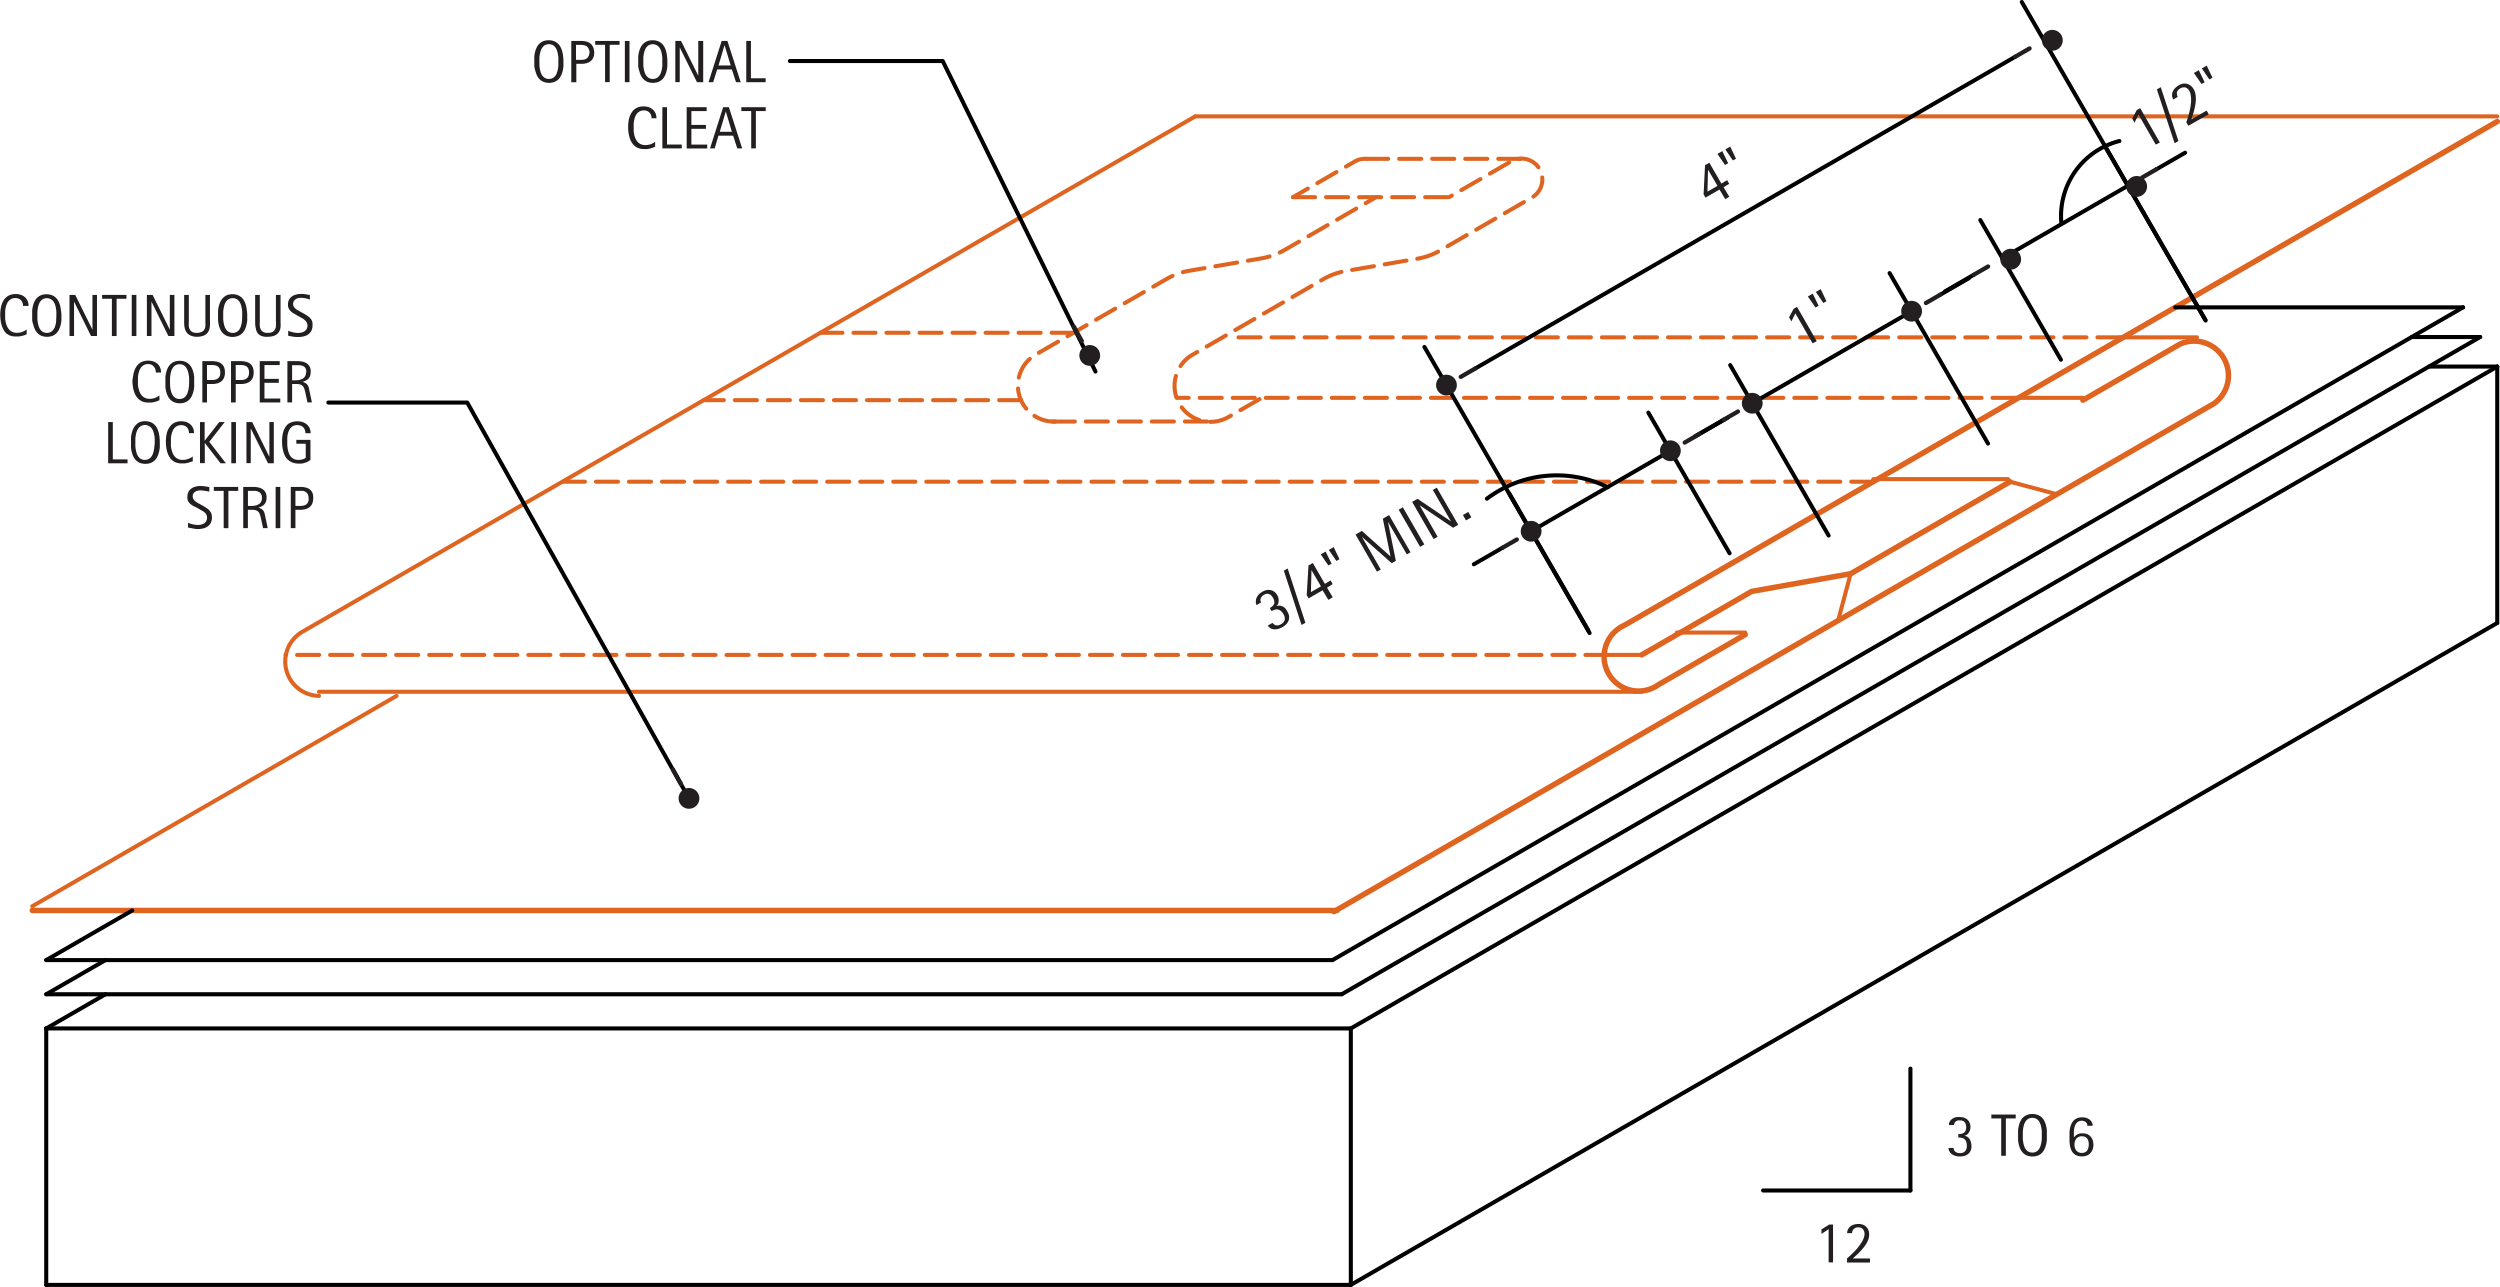 <svg id="81e8b22d-56fe-45d8-9d5a-cc9c07979596" data-name="AXON-COPPER" xmlns="http://www.w3.org/2000/svg" viewBox="0 0 435.9 224.38"><defs><style>.\30 56512cf-30bf-467a-a85e-ef50b9c4401c,.\33 5407a46-7f6b-428a-b07e-0300d4cf1529,.\39 0dcd4d1-f8f7-438b-ab0d-32174d8de886,.f5e6e3f6-5e1b-4159-a30f-b3cc20fcb39d{fill:none;}.\30 56512cf-30bf-467a-a85e-ef50b9c4401c,.\33 5407a46-7f6b-428a-b07e-0300d4cf1529,.\39 0dcd4d1-f8f7-438b-ab0d-32174d8de886{stroke:#df6420;}.\30 56512cf-30bf-467a-a85e-ef50b9c4401c,.\33 5407a46-7f6b-428a-b07e-0300d4cf1529,.\35 5f1c027-9cfe-416b-a934-ad6603f03245,.\39 0dcd4d1-f8f7-438b-ab0d-32174d8de886,.\39 ac9606f-30bd-4eba-b8f3-9cbc8f5bcd9f,.d4d85c40-bdcf-4e24-8215-60f1d3a06f25,.f5e6e3f6-5e1b-4159-a30f-b3cc20fcb39d{stroke-linecap:round;stroke-linejoin:round;}.\30 56512cf-30bf-467a-a85e-ef50b9c4401c,.\39 0dcd4d1-f8f7-438b-ab0d-32174d8de886,.d4d85c40-bdcf-4e24-8215-60f1d3a06f25,.f5e6e3f6-5e1b-4159-a30f-b3cc20fcb39d{stroke-width:0.71px;}.\30 56512cf-30bf-467a-a85e-ef50b9c4401c{stroke-dasharray:3.84 1.92;}.\33 5407a46-7f6b-428a-b07e-0300d4cf1529{stroke-width:0.96px;}.\35 5f1c027-9cfe-416b-a934-ad6603f03245,.d4d85c40-bdcf-4e24-8215-60f1d3a06f25,.f5e6e3f6-5e1b-4159-a30f-b3cc20fcb39d{stroke:#000;}.\35 5f1c027-9cfe-416b-a934-ad6603f03245,.\39 ac9606f-30bd-4eba-b8f3-9cbc8f5bcd9f,.a63f195a-870e-481a-9b48-4ce669cebeda,.d4d85c40-bdcf-4e24-8215-60f1d3a06f25{fill:#231f20;}.\35 5f1c027-9cfe-416b-a934-ad6603f03245{stroke-width:0;}.\39 ac9606f-30bd-4eba-b8f3-9cbc8f5bcd9f{stroke:#231f20;stroke-width:0.75px;}</style></defs><title>additional-seams.B.wide-loose-lock-low-pitch</title><g id="1a5f0823-b7a4-4048-bd44-de9541b72c33" data-name="LWPOLYLINE"><path class="056512cf-30bf-467a-a85e-ef50b9c4401c" d="M254.59,25.1a3.63,3.63,0,0,0-2,.48l-10.74,6.2" transform="translate(-16.39 2.59)"/></g><g id="a1f47080-9ce2-492f-afda-8ea6aa48dcc2" data-name="LWPOLYLINE"><path class="90dcd4d1-f8f7-438b-ab0d-32174d8de886" d="M72,118.75a6,6,0,0,1-3-11.12L224.8,17.7" transform="translate(-16.39 2.59)"/></g><g id="dda262eb-36df-488c-9a37-5d8232bf92cf" data-name="LWPOLYLINE"><path class="056512cf-30bf-467a-a85e-ef50b9c4401c" d="M236,67l-5.41,3.12a6.27,6.27,0,0,1-6.27-10.86l22.8-13.17a11.92,11.92,0,0,1,3.94-1.43l12.64-2.17A11.92,11.92,0,0,0,267.64,41l15.85-9.15a3.63,3.63,0,0,0-3.63-6.3l-10.74,6.2" transform="translate(-16.39 2.59)"/></g><g id="3279348f-9376-4f0b-85ee-abd52b7fa031" data-name="LINE"><line class="90dcd4d1-f8f7-438b-ab0d-32174d8de886" x1="286.24" y1="120.62" x2="55.63" y2="120.62"/></g><g id="89e3b6f8-3cd2-4062-9d2f-65c897e1c287" data-name="LWPOLYLINE"><line class="35407a46-7f6b-428a-b07e-0300d4cf1529" x1="233.1" y1="158.75" x2="5.63" y2="158.75"/></g><g id="8e038c4d-2eda-4752-8006-fa72a5b65ab5" data-name="LINE"><line class="056512cf-30bf-467a-a85e-ef50b9c4401c" x1="326.63" y1="83.99" x2="98.08" y2="83.99"/></g><g id="98deda3a-4740-46b5-8ec5-c05a75bb01f4" data-name="LINE"><line class="056512cf-30bf-467a-a85e-ef50b9c4401c" x1="280.28" y1="114.19" x2="49.79" y2="114.19"/></g><g id="59ad09b0-0111-4fc3-ba5f-7c70c44f7565" data-name="LINE"><line class="056512cf-30bf-467a-a85e-ef50b9c4401c" x1="183.56" y1="73.5" x2="210.73" y2="73.49"/></g><g id="5a38d284-20f8-45a1-b8d8-03fdb2f77915" data-name="LWPOLYLINE"><path class="056512cf-30bf-467a-a85e-ef50b9c4401c" d="M200.4,70.91A6.27,6.27,0,0,1,197,59.22l22.8-13.17a11.92,11.92,0,0,1,3.94-1.43l12.64-2.17A11.92,11.92,0,0,0,240.36,41l15.85-9.15,0.15-.09" transform="translate(-16.39 2.59)"/></g><g id="559a8183-acff-4da3-a2b9-bb5145404574" data-name="LWPOLYLINE"><line class="90dcd4d1-f8f7-438b-ab0d-32174d8de886" x1="69.14" y1="121.34" x2="5.63" y2="158.01"/></g><g id="d01afe5e-b8ca-4bef-9198-4350f0e33397" data-name="LINE"><line class="056512cf-30bf-467a-a85e-ef50b9c4401c" x1="187.21" y1="58.02" x2="143.06" y2="58.02"/></g><g id="df98f3cd-cbb1-44c8-8e9f-5b1ff127b30c" data-name="LINE"><line class="056512cf-30bf-467a-a85e-ef50b9c4401c" x1="178.05" y1="69.77" x2="122.71" y2="69.77"/></g><g id="e99d2d77-da86-4d9a-b559-fee97fbb6a0d" data-name="LINE"><line class="90dcd4d1-f8f7-438b-ab0d-32174d8de886" x1="304.3" y1="110.29" x2="292.37" y2="110.29"/></g><g id="b165c84b-2314-4727-9edb-15f5319a764a" data-name="LINE"><line class="056512cf-30bf-467a-a85e-ef50b9c4401c" x1="351.26" y1="69.37" x2="205.33" y2="69.37"/></g><g id="8241ac15-edf5-454b-91cf-27c34eac6290" data-name="LINE"><line class="056512cf-30bf-467a-a85e-ef50b9c4401c" x1="369.55" y1="58.82" x2="214.49" y2="58.82"/></g><g id="4a8712e3-f710-4360-b2e0-f4744c47f233" data-name="LINE"><line class="056512cf-30bf-467a-a85e-ef50b9c4401c" x1="225.45" y1="34.38" x2="252.73" y2="34.38"/></g><g id="0eb36918-6823-4e37-b12b-82102c7579eb" data-name="LINE"><line class="90dcd4d1-f8f7-438b-ab0d-32174d8de886" x1="286.24" y1="114.19" x2="280.28" y2="114.19"/></g><g id="75384e8a-9c21-4713-9190-b73074ca5c8e" data-name="LINE"><line class="90dcd4d1-f8f7-438b-ab0d-32174d8de886" x1="350.14" y1="83.54" x2="326.63" y2="83.54"/></g><g id="79c1c09f-3c9a-4db2-a752-834cb2af63ce" data-name="LINE"><line class="90dcd4d1-f8f7-438b-ab0d-32174d8de886" x1="383.07" y1="58.82" x2="369.55" y2="58.82"/></g><g id="67c5b189-9845-486c-9594-9e972af4b868" data-name="LINE"><line class="90dcd4d1-f8f7-438b-ab0d-32174d8de886" x1="363.19" y1="69.37" x2="351.26" y2="69.37"/></g><g id="ab5f0924-15a8-4ca8-8ea5-cb296dafd7ad" data-name="LINE"><line class="90dcd4d1-f8f7-438b-ab0d-32174d8de886" x1="435.42" y1="20.29" x2="208.42" y2="20.29"/></g><g id="5e5c63ef-2c08-475f-aebb-b069e0fb4a77" data-name="LINE"><line class="056512cf-30bf-467a-a85e-ef50b9c4401c" x1="238.2" y1="27.69" x2="265.48" y2="27.69"/></g><g id="bb4d951e-ff70-4bb0-a5ec-6ff26ff802c8" data-name="LWPOLYLINE"><path class="35407a46-7f6b-428a-b07e-0300d4cf1529" d="M320.68,108.06l-15.07,8.7a6,6,0,1,1-6-10.32L451.81,18.59" transform="translate(-16.39 2.59)"/></g><g id="75c7d4bc-ea4c-4496-a156-6e049264a759" data-name="LWPOLYLINE"><path class="35407a46-7f6b-428a-b07e-0300d4cf1529" d="M379.57,67.18l16.9-9.76a6,6,0,0,1,6,10.32l-153.5,88.62" transform="translate(-16.39 2.59)"/></g><g id="dec4b81a-6175-4fd8-9c87-ddfad3982054" data-name="LWPOLYLINE"><polyline class="35407a46-7f6b-428a-b07e-0300d4cf1529" points="350.47 83.99 322.68 100.03 305.41 103.12 286.24 114.19"/></g><g id="f2395657-6470-4a31-a712-9159176181ba" data-name="LINE"><line class="90dcd4d1-f8f7-438b-ab0d-32174d8de886" x1="322.68" y1="100.03" x2="320.5" y2="108.18"/></g><g id="66bd696d-5fce-423a-a02c-86a0a241f441" data-name="LINE"><line class="90dcd4d1-f8f7-438b-ab0d-32174d8de886" x1="350.47" y1="83.99" x2="358.61" y2="86.17"/></g><g id="75e6bfd8-406a-4e0e-ae76-b00a8e351a48" data-name="LINE"><line class="f5e6e3f6-5e1b-4159-a30f-b3cc20fcb39d" x1="235.53" y1="224.03" x2="8.06" y2="224.03"/></g><g id="0148f2da-4536-4d8e-b6ec-b0e7baefbe64" data-name="LINE"><line class="f5e6e3f6-5e1b-4159-a30f-b3cc20fcb39d" x1="235.53" y1="179.32" x2="8.06" y2="179.32"/></g><g id="9bb3fa55-d308-4f39-a2c1-71751c3a8b59" data-name="LINE"><line class="f5e6e3f6-5e1b-4159-a30f-b3cc20fcb39d" x1="233.94" y1="173.36" x2="8.06" y2="173.36"/></g><g id="733a8a48-1905-4b10-bac4-49ffa4522ffa" data-name="LINE"><line class="f5e6e3f6-5e1b-4159-a30f-b3cc20fcb39d" x1="232.34" y1="167.4" x2="8.06" y2="167.4"/></g><g id="5ce8c731-dcc0-4697-a64a-da591fc6c755" data-name="LINE"><line class="f5e6e3f6-5e1b-4159-a30f-b3cc20fcb39d" x1="8.06" y1="179.32" x2="18.39" y2="173.36"/></g><g id="34c3283a-fa22-45bb-b48e-2e229ddd7138" data-name="LINE"><line class="f5e6e3f6-5e1b-4159-a30f-b3cc20fcb39d" x1="8.06" y1="173.36" x2="18.39" y2="167.4"/></g><g id="987f7d68-edf6-4e09-b7b7-3aeec10685cf" data-name="LINE"><line class="f5e6e3f6-5e1b-4159-a30f-b3cc20fcb39d" x1="8.06" y1="167.4" x2="23.05" y2="158.75"/></g><g id="c1f44a8b-3c13-437c-a414-14d9cb8a7ad3" data-name="LINE"><line class="f5e6e3f6-5e1b-4159-a30f-b3cc20fcb39d" x1="8.06" y1="179.32" x2="8.06" y2="224.03"/></g><g id="4c41fed0-25e7-4e15-9e2f-a4da01c3f0d9" data-name="LINE"><line class="f5e6e3f6-5e1b-4159-a30f-b3cc20fcb39d" x1="429.46" y1="53.59" x2="379.28" y2="53.59"/></g><g id="77847638-d80b-4c83-a0e9-97d7bad4fb7d" data-name="LINE"><line class="f5e6e3f6-5e1b-4159-a30f-b3cc20fcb39d" x1="432.44" y1="58.76" x2="420.52" y2="58.76"/></g><g id="8164793d-f8ef-4bf2-ac7f-4bd67de1d861" data-name="LINE"><line class="f5e6e3f6-5e1b-4159-a30f-b3cc20fcb39d" x1="435.42" y1="63.92" x2="423.5" y2="63.92"/></g><g id="fff34317-d563-4207-85e9-b54f06e695d6" data-name="ARC"><path class="f5e6e3f6-5e1b-4159-a30f-b3cc20fcb39d" d="M385.92,22a13.5,13.5,0,0,0-10.1,14.43" transform="translate(-16.39 2.59)"/></g><g id="f2ec4dac-5d3a-4ef4-84b4-0be023904dc0" data-name="LINE"><line class="d4d85c40-bdcf-4e24-8215-60f1d3a06f25" x1="384.58" y1="55.89" x2="367.17" y2="25.74"/></g><g id="73ae25f5-5027-441b-bba5-f55326f6cd19" data-name="TEXT"><path class="a63f195a-870e-481a-9b48-4ce669cebeda" d="M316.91,30.05l1,1.67-0.71.41-1-1.67-2.44,1.41-0.33-.57,0.25-5.09,0.75-.43,2.1,3.64,1-.6,0.37,0.64ZM314.2,27h0l-0.1,3.82,1.75-1Z" transform="translate(-16.39 2.59)"/><path class="a63f195a-870e-481a-9b48-4ce669cebeda" d="M317.71,25.87l-0.54.31-1.33-1.93,0.85-.49Zm1.37-.79-0.54.31-1.32-1.93,0.85-.49Z" transform="translate(-16.39 2.59)"/></g><g id="85a6db71-5c91-44b3-8f87-84bd3dc4a902" data-name="LINE"><line class="d4d85c40-bdcf-4e24-8215-60f1d3a06f25" x1="384.51" y1="55.75" x2="352.52" y2="0.35"/></g><g id="65e155e1-7aa8-4d66-984e-6e23d7dbffa1" data-name="LWPOLYLINE"><polyline class="f5e6e3f6-5e1b-4159-a30f-b3cc20fcb39d" points="191.01 64.78 164.37 10.64 137.73 10.64"/></g><g id="31f7ca8b-96a0-4091-8abb-b8db4044b004" data-name="LINE"><line class="d4d85c40-bdcf-4e24-8215-60f1d3a06f25" x1="257.19" y1="64.27" x2="351.38" y2="9.89"/></g><g id="1da2ba22-e733-4ba6-a047-6db866f72dd0" data-name="TEXT"><path class="a63f195a-870e-481a-9b48-4ce669cebeda" d="M35.25,78.16V71h0.81v6.51h2.57v0.68H35.25Z" transform="translate(-16.39 2.59)"/><path class="a63f195a-870e-481a-9b48-4ce669cebeda" d="M44.25,74.56q0,0.43,0,.87a5.59,5.59,0,0,1-.15.85,3.85,3.85,0,0,1-.29.78,2.29,2.29,0,0,1-.47.64,2.11,2.11,0,0,1-.68.43,2.76,2.76,0,0,1-1.84,0,2.11,2.11,0,0,1-.68-0.43,2.31,2.31,0,0,1-.47-0.63,3.85,3.85,0,0,1-.29-0.78,5.25,5.25,0,0,1-.15-0.85c0-.3,0-0.59,0-0.87s0-.58,0-0.87a5.19,5.19,0,0,1,.15-0.85,3.78,3.78,0,0,1,.29-0.77,2.27,2.27,0,0,1,.47-0.63A2.07,2.07,0,0,1,40.78,71a2.55,2.55,0,0,1,.92-0.15,2.5,2.5,0,0,1,.92.16,2.11,2.11,0,0,1,.68.42,2.28,2.28,0,0,1,.47.63,3.76,3.76,0,0,1,.29.77,5.54,5.54,0,0,1,.15.85Q44.25,74.13,44.25,74.56Zm-0.88,0q0-.28,0-0.61a5.17,5.17,0,0,0-.08-0.67,4.23,4.23,0,0,0-.17-0.65,2.09,2.09,0,0,0-.3-0.55A1.45,1.45,0,0,0,41,71.68a1.4,1.4,0,0,0-.46.39,2,2,0,0,0-.3.55,4,4,0,0,0-.17.65,5.17,5.17,0,0,0-.08.67q0,0.33,0,.61t0,0.62a5.32,5.32,0,0,0,.08.67,4.09,4.09,0,0,0,.17.66,2,2,0,0,0,.3.56,1.42,1.42,0,0,0,.46.39,1.5,1.5,0,0,0,1.3,0,1.38,1.38,0,0,0,.46-0.39,2.13,2.13,0,0,0,.3-0.56,4.36,4.36,0,0,0,.17-0.66,5.4,5.4,0,0,0,.08-0.67C43.36,74.94,43.37,74.74,43.37,74.55Z" transform="translate(-16.39 2.59)"/><path class="a63f195a-870e-481a-9b48-4ce669cebeda" d="M49.34,72.94a1.69,1.69,0,0,0-.09-0.56A1.27,1.27,0,0,0,49,71.94a1.2,1.2,0,0,0-.41-0.29A1.37,1.37,0,0,0,48,71.54a1.64,1.64,0,0,0-.69.13,1.5,1.5,0,0,0-.49.36,1.83,1.83,0,0,0-.33.52,3.46,3.46,0,0,0-.2.62,4.9,4.9,0,0,0-.1.67q0,0.34,0,.64c0,0.22,0,.46,0,0.7a4.68,4.68,0,0,0,.13.71,3.42,3.42,0,0,0,.24.66,2.12,2.12,0,0,0,.38.54,1.69,1.69,0,0,0,.55.37,1.85,1.85,0,0,0,.74.14,2.74,2.74,0,0,0,.91-0.15A2.7,2.7,0,0,0,50,77v0.84L49.51,78l-0.45.13-0.46.08-0.52,0a2.64,2.64,0,0,1-1-.16,2.33,2.33,0,0,1-.72-0.44A2.47,2.47,0,0,1,45.88,77a4.15,4.15,0,0,1-.33-0.8,5.36,5.36,0,0,1-.18-0.88,7.32,7.32,0,0,1-.06-0.91,6.88,6.88,0,0,1,.06-0.89,4.64,4.64,0,0,1,.18-0.84A3.5,3.5,0,0,1,45.88,72a2.24,2.24,0,0,1,1.21-1A2.84,2.84,0,0,1,48,70.86a2.75,2.75,0,0,1,.88.14,2,2,0,0,1,.7.4,1.88,1.88,0,0,1,.47.65,2.15,2.15,0,0,1,.17.88H49.34Z" transform="translate(-16.39 2.59)"/><path class="a63f195a-870e-481a-9b48-4ce669cebeda" d="M54.82,78.16L52.1,74.64h0v3.52H51.26V71h0.81v3.26h0L54.62,71h0.95l-2.69,3.45,2.9,3.74h-1Z" transform="translate(-16.39 2.59)"/><path class="a63f195a-870e-481a-9b48-4ce669cebeda" d="M56.72,78.16V71h0.81v7.19H56.72Z" transform="translate(-16.39 2.59)"/><path class="a63f195a-870e-481a-9b48-4ce669cebeda" d="M63.11,78.16l-3-6.05h0v6.05H59.36V71h1l3,6.07h0V71h0.77v7.19h-1Z" transform="translate(-16.39 2.59)"/><path class="a63f195a-870e-481a-9b48-4ce669cebeda" d="M69.64,72.94a1.61,1.61,0,0,0-.1-0.58,1.25,1.25,0,0,0-.27-0.44,1.21,1.21,0,0,0-.44-0.28,1.78,1.78,0,0,0-1.24,0,1.5,1.5,0,0,0-.48.34,1.83,1.83,0,0,0-.33.49,3.05,3.05,0,0,0-.2.59,4.38,4.38,0,0,0-.1.63q0,0.32,0,.62t0,0.7a5.78,5.78,0,0,0,.09.74,4.13,4.13,0,0,0,.2.7,2.08,2.08,0,0,0,.34.59,1.57,1.57,0,0,0,.52.4,1.67,1.67,0,0,0,.74.15l0.34,0,0.36-.07a2.13,2.13,0,0,0,.35-0.12,1,1,0,0,0,.28-0.18V74.78H68.06V74.1h2.46v3.49a2.2,2.2,0,0,1-.45.3,3.37,3.37,0,0,1-.53.22,4,4,0,0,1-.56.13,3.36,3.36,0,0,1-.53,0,3,3,0,0,1-1-.16,2.38,2.38,0,0,1-.76-0.43A2.35,2.35,0,0,1,66.13,77a3.84,3.84,0,0,1-.33-0.82,5.51,5.51,0,0,1-.18-0.92,9.47,9.47,0,0,1-.05-1,6.36,6.36,0,0,1,.06-0.86,4.36,4.36,0,0,1,.19-0.81,3.38,3.38,0,0,1,.34-0.71,2.23,2.23,0,0,1,.5-0.57A2.26,2.26,0,0,1,67.35,71a2.79,2.79,0,0,1,.9-0.13,2.9,2.9,0,0,1,.89.13,2.15,2.15,0,0,1,.73.4,1.88,1.88,0,0,1,.5.65,2.06,2.06,0,0,1,.18.89H69.64Z" transform="translate(-16.39 2.59)"/></g><g id="469394e4-3997-4132-a953-f31786a6b670" data-name="TEXT"><path class="a63f195a-870e-481a-9b48-4ce669cebeda" d="M43.56,62.34a1.69,1.69,0,0,0-.09-0.56,1.27,1.27,0,0,0-.26-0.44A1.2,1.2,0,0,0,42.8,61a1.37,1.37,0,0,0-.55-0.11,1.64,1.64,0,0,0-.69.13,1.5,1.5,0,0,0-.49.36,1.83,1.83,0,0,0-.33.52,3.46,3.46,0,0,0-.2.62,4.9,4.9,0,0,0-.1.67q0,0.34,0,.64c0,0.22,0,.46,0,0.7a4.68,4.68,0,0,0,.13.71,3.42,3.42,0,0,0,.24.66,2.12,2.12,0,0,0,.38.54,1.69,1.69,0,0,0,.55.37,1.85,1.85,0,0,0,.74.14,2.74,2.74,0,0,0,.91-0.15,2.7,2.7,0,0,0,.8-0.44v0.84l-0.48.19-0.45.13-0.46.08-0.52,0a2.64,2.64,0,0,1-1-.16,2.33,2.33,0,0,1-.72-0.44,2.47,2.47,0,0,1-.51-0.65,4.15,4.15,0,0,1-.33-0.8,5.36,5.36,0,0,1-.18-0.88,7.32,7.32,0,0,1-.06-0.91A6.88,6.88,0,0,1,39.6,63a4.64,4.64,0,0,1,.18-0.84,3.5,3.5,0,0,1,.33-0.73,2.24,2.24,0,0,1,1.21-1,2.84,2.84,0,0,1,.93-0.14,2.75,2.75,0,0,1,.88.14,2,2,0,0,1,.7.4,1.88,1.88,0,0,1,.47.65,2.15,2.15,0,0,1,.17.88H43.56Z" transform="translate(-16.39 2.59)"/><path class="a63f195a-870e-481a-9b48-4ce669cebeda" d="M50.25,64q0,0.43,0,.87a5.48,5.48,0,0,1-.15.85,3.85,3.85,0,0,1-.29.78,2.29,2.29,0,0,1-.47.64,2.12,2.12,0,0,1-.68.43,2.76,2.76,0,0,1-1.84,0,2.11,2.11,0,0,1-.68-0.43,2.33,2.33,0,0,1-.47-0.63,4,4,0,0,1-.29-0.78,5.47,5.47,0,0,1-.15-0.85c0-.3,0-0.59,0-0.87s0-.58,0-0.87a5.4,5.4,0,0,1,.15-0.85,3.9,3.9,0,0,1,.29-0.77,2.29,2.29,0,0,1,.47-0.63,2.07,2.07,0,0,1,.68-0.42,2.55,2.55,0,0,1,.92-0.15,2.49,2.49,0,0,1,.92.16,2.13,2.13,0,0,1,.68.42,2.28,2.28,0,0,1,.47.63,3.76,3.76,0,0,1,.29.77,5.42,5.42,0,0,1,.15.85Q50.25,63.53,50.25,64Zm-0.88,0c0-.19,0-0.39,0-0.61a5.17,5.17,0,0,0-.08-0.67A4,4,0,0,0,49.1,62a2.06,2.06,0,0,0-.29-0.55,1.39,1.39,0,0,0-.46-0.39,1.53,1.53,0,0,0-1.3,0,1.41,1.41,0,0,0-.46.39,2,2,0,0,0-.3.55,4.23,4.23,0,0,0-.17.65,5.17,5.17,0,0,0-.08.67q0,0.33,0,.61t0,0.62a5.32,5.32,0,0,0,.08.67,4.3,4.3,0,0,0,.17.66,2.06,2.06,0,0,0,.3.56,1.42,1.42,0,0,0,.46.39,1.5,1.5,0,0,0,1.3,0,1.39,1.39,0,0,0,.46-0.39,2.1,2.1,0,0,0,.29-0.56,4.14,4.14,0,0,0,.17-0.66,5.4,5.4,0,0,0,.08-0.67C49.36,64.34,49.37,64.14,49.37,64Z" transform="translate(-16.39 2.59)"/><path class="a63f195a-870e-481a-9b48-4ce669cebeda" d="M55.61,62.37a2.24,2.24,0,0,1-.17.92,1.6,1.6,0,0,1-.47.62,2,2,0,0,1-.72.35,3.6,3.6,0,0,1-.91.11H52.48v3.21H51.67V60.38h1.67a3.86,3.86,0,0,1,.92.1,1.91,1.91,0,0,1,.72.33,1.54,1.54,0,0,1,.47.61A2.35,2.35,0,0,1,55.61,62.37Zm-0.81,0a1.57,1.57,0,0,0-.12-0.68,1,1,0,0,0-.34-0.4,1.39,1.39,0,0,0-.52-0.19,4,4,0,0,0-.65-0.05H52.48v2.62h0.87a2.36,2.36,0,0,0,.6-0.07,1.16,1.16,0,0,0,.46-0.23A1,1,0,0,0,54.7,63,1.55,1.55,0,0,0,54.8,62.38Z" transform="translate(-16.39 2.59)"/><path class="a63f195a-870e-481a-9b48-4ce669cebeda" d="M60.62,62.37a2.22,2.22,0,0,1-.17.92,1.59,1.59,0,0,1-.47.62,2,2,0,0,1-.72.35,3.6,3.6,0,0,1-.91.11H57.49v3.21H56.67V60.38h1.67a3.86,3.86,0,0,1,.92.1,1.9,1.9,0,0,1,.72.33,1.52,1.52,0,0,1,.47.61A2.33,2.33,0,0,1,60.62,62.37Zm-0.81,0a1.57,1.57,0,0,0-.12-0.68,1,1,0,0,0-.34-0.4,1.38,1.38,0,0,0-.52-0.19,4,4,0,0,0-.65-0.05H57.49v2.62h0.87a2.37,2.37,0,0,0,.6-0.07,1.17,1.17,0,0,0,.46-0.23,1,1,0,0,0,.29-0.4A1.57,1.57,0,0,0,59.81,62.38Z" transform="translate(-16.39 2.59)"/><path class="a63f195a-870e-481a-9b48-4ce669cebeda" d="M61.68,67.57V60.38h3.48v0.68H62.5v2.41H65v0.68H62.5v2.75h2.76v0.68H61.68Z" transform="translate(-16.39 2.59)"/><path class="a63f195a-870e-481a-9b48-4ce669cebeda" d="M70,67.57l-0.36-1.66a6.62,6.62,0,0,0-.17-0.66,1.44,1.44,0,0,0-.25-0.48,1,1,0,0,0-.43-0.3,2,2,0,0,0-.69-0.1H67.32v3.2H66.5V60.38h1.78a4,4,0,0,1,.86.09,2.16,2.16,0,0,1,.73.3,1.58,1.58,0,0,1,.51.56,1.74,1.74,0,0,1,.19.86,2.33,2.33,0,0,1-.09.69,1.43,1.43,0,0,1-.27.51,1.56,1.56,0,0,1-.46.36,2.73,2.73,0,0,1-.64.24v0a1.94,1.94,0,0,1,.57.23,1.17,1.17,0,0,1,.34.33,1.57,1.57,0,0,1,.2.45q0.07,0.25.13,0.57l0.42,2H70Zm-0.2-5.29a1.29,1.29,0,0,0-.16-0.69,0.94,0.94,0,0,0-.42-0.36,1.69,1.69,0,0,0-.59-0.14l-0.68,0H67.32v2.63h0.45a4.83,4.83,0,0,0,.72-0.05,1.94,1.94,0,0,0,.64-0.21A1.23,1.23,0,0,0,69.59,63,1.33,1.33,0,0,0,69.76,62.28Z" transform="translate(-16.39 2.59)"/></g><g id="9db4d5b4-bc1d-4fe5-bcf4-f7ac5d74010b" data-name="TEXT"><path class="a63f195a-870e-481a-9b48-4ce669cebeda" d="M20.41,50.78a1.69,1.69,0,0,0-.09-0.56,1.28,1.28,0,0,0-.26-0.44,1.19,1.19,0,0,0-.41-0.29,1.38,1.38,0,0,0-.56-0.11,1.63,1.63,0,0,0-.68.13,1.5,1.5,0,0,0-.49.36,1.81,1.81,0,0,0-.33.52,3.54,3.54,0,0,0-.2.62,4.75,4.75,0,0,0-.1.67q0,0.34,0,.64t0,0.7a4.8,4.8,0,0,0,.13.71,3.42,3.42,0,0,0,.24.66,2.1,2.1,0,0,0,.38.54,1.67,1.67,0,0,0,.55.37,1.85,1.85,0,0,0,.74.14,2.71,2.71,0,0,0,1.71-.59V55.7l-0.48.19L20.13,56l-0.46.08-0.52,0a2.64,2.64,0,0,1-1-.16,2.33,2.33,0,0,1-.72-0.44A2.45,2.45,0,0,1,17,54.88a4,4,0,0,1-.33-0.8,5.36,5.36,0,0,1-.18-0.88,7.51,7.51,0,0,1-.06-0.91,7.06,7.06,0,0,1,.06-0.89,4.64,4.64,0,0,1,.18-0.84A3.45,3.45,0,0,1,17,49.82a2.24,2.24,0,0,1,1.21-1,2.85,2.85,0,0,1,.93-0.14,2.75,2.75,0,0,1,.89.14,2,2,0,0,1,.7.4,1.88,1.88,0,0,1,.47.65,2.17,2.17,0,0,1,.17.88H20.41Z" transform="translate(-16.39 2.59)"/><path class="a63f195a-870e-481a-9b48-4ce669cebeda" d="M27.1,52.41q0,0.43,0,.87a5.59,5.59,0,0,1-.15.85,3.85,3.85,0,0,1-.29.78,2.29,2.29,0,0,1-.47.64,2.11,2.11,0,0,1-.68.43,2.76,2.76,0,0,1-1.84,0,2.11,2.11,0,0,1-.68-0.43,2.31,2.31,0,0,1-.47-0.63,3.85,3.85,0,0,1-.29-0.78A5.25,5.25,0,0,1,22,53.28c0-.3,0-0.59,0-0.87s0-.58,0-0.87a5.19,5.19,0,0,1,.15-0.85,3.78,3.78,0,0,1,.29-0.77,2.27,2.27,0,0,1,.47-0.63,2.07,2.07,0,0,1,.68-0.42,2.55,2.55,0,0,1,.92-0.15,2.5,2.5,0,0,1,.92.16,2.11,2.11,0,0,1,.68.42,2.28,2.28,0,0,1,.47.63,3.76,3.76,0,0,1,.29.77,5.54,5.54,0,0,1,.15.85Q27.1,52,27.1,52.41Zm-0.88,0q0-.28,0-0.61a5.17,5.17,0,0,0-.08-0.67,4.23,4.23,0,0,0-.17-0.65,2.09,2.09,0,0,0-.3-0.55,1.45,1.45,0,0,0-1.75-.39,1.4,1.4,0,0,0-.46.39,2,2,0,0,0-.3.55,4,4,0,0,0-.17.65,5.17,5.17,0,0,0-.08.67q0,0.33,0,.61t0,0.62a5.32,5.32,0,0,0,.08.67,4.09,4.09,0,0,0,.17.66,2,2,0,0,0,.3.56,1.42,1.42,0,0,0,.46.39,1.5,1.5,0,0,0,1.3,0,1.38,1.38,0,0,0,.46-0.39,2.13,2.13,0,0,0,.3-0.56,4.36,4.36,0,0,0,.17-0.66A5.4,5.4,0,0,0,26.19,53C26.21,52.79,26.21,52.58,26.21,52.4Z" transform="translate(-16.39 2.59)"/><path class="a63f195a-870e-481a-9b48-4ce669cebeda" d="M32.26,56L29.3,50h0V56H28.51V48.83h1l3,6.07h0V48.83H33.3V56h-1Z" transform="translate(-16.39 2.59)"/><path class="a63f195a-870e-481a-9b48-4ce669cebeda" d="M36.72,49.5V56H35.9V49.5H34.19V48.83h4.25V49.5H36.72Z" transform="translate(-16.39 2.59)"/><path class="a63f195a-870e-481a-9b48-4ce669cebeda" d="M39.36,56V48.83h0.81V56H39.36Z" transform="translate(-16.39 2.59)"/><path class="a63f195a-870e-481a-9b48-4ce669cebeda" d="M45.75,56L42.8,50h0V56H42V48.83h1l3,6.07h0V48.83H46.8V56h-1Z" transform="translate(-16.39 2.59)"/><path class="a63f195a-870e-481a-9b48-4ce669cebeda" d="M52.91,54.75a1.86,1.86,0,0,1-.4.76,1.73,1.73,0,0,1-.72.46,3.3,3.3,0,0,1-1.08.16,2.61,2.61,0,0,1-1-.18A1.74,1.74,0,0,1,49,55.46a2,2,0,0,1-.38-0.77,3.79,3.79,0,0,1-.12-1V48.83h0.81v4.72a5.65,5.65,0,0,0,0,.73,1.64,1.64,0,0,0,.19.61,1.06,1.06,0,0,0,.43.41,1.57,1.57,0,0,0,.75.15,1.82,1.82,0,0,0,.79-0.14A1.06,1.06,0,0,0,52,54.91a1.49,1.49,0,0,0,.2-0.6,6,6,0,0,0,0-.76V48.83H53V53.7A4,4,0,0,1,52.91,54.75Z" transform="translate(-16.39 2.59)"/><path class="a63f195a-870e-481a-9b48-4ce669cebeda" d="M59.5,52.41q0,0.43,0,.87a5.48,5.48,0,0,1-.15.85,3.85,3.85,0,0,1-.29.78,2.29,2.29,0,0,1-.47.64,2.12,2.12,0,0,1-.68.43A2.76,2.76,0,0,1,56,56a2.11,2.11,0,0,1-.68-0.43,2.33,2.33,0,0,1-.47-0.63,4,4,0,0,1-.29-0.78,5.47,5.47,0,0,1-.15-0.85c0-.3,0-0.59,0-0.87s0-.58,0-0.87a5.4,5.4,0,0,1,.15-0.85,3.9,3.9,0,0,1,.29-0.77,2.29,2.29,0,0,1,.47-0.63A2.07,2.07,0,0,1,56,48.86a2.55,2.55,0,0,1,.92-0.15,2.49,2.49,0,0,1,.92.16,2.13,2.13,0,0,1,.68.42,2.28,2.28,0,0,1,.47.63,3.76,3.76,0,0,1,.29.77,5.42,5.42,0,0,1,.15.85Q59.5,52,59.5,52.41Zm-0.88,0c0-.19,0-0.39,0-0.61a5.17,5.17,0,0,0-.08-0.67,4,4,0,0,0-.17-0.65,2.06,2.06,0,0,0-.29-0.55,1.39,1.39,0,0,0-.46-0.39,1.53,1.53,0,0,0-1.3,0,1.41,1.41,0,0,0-.46.39,2,2,0,0,0-.3.55,4.23,4.23,0,0,0-.17.65,5.17,5.17,0,0,0-.08.67q0,0.33,0,.61t0,0.62a5.32,5.32,0,0,0,.08.67,4.3,4.3,0,0,0,.17.66,2.06,2.06,0,0,0,.3.56,1.42,1.42,0,0,0,.46.39,1.5,1.5,0,0,0,1.3,0,1.39,1.39,0,0,0,.46-0.39,2.1,2.1,0,0,0,.29-0.56,4.14,4.14,0,0,0,.17-0.66A5.4,5.4,0,0,0,58.6,53C58.61,52.79,58.62,52.58,58.62,52.4Z" transform="translate(-16.39 2.59)"/><path class="a63f195a-870e-481a-9b48-4ce669cebeda" d="M65.26,54.75a1.86,1.86,0,0,1-.4.76,1.73,1.73,0,0,1-.72.46,3.3,3.3,0,0,1-1.08.16A2.61,2.61,0,0,1,62,56a1.74,1.74,0,0,1-.68-0.49A2,2,0,0,1,61,54.69a3.79,3.79,0,0,1-.12-1V48.83h0.81v4.72a5.65,5.65,0,0,0,0,.73,1.64,1.64,0,0,0,.19.61,1.06,1.06,0,0,0,.43.41,1.57,1.57,0,0,0,.75.15,1.82,1.82,0,0,0,.79-0.14,1.06,1.06,0,0,0,.45-0.39,1.49,1.49,0,0,0,.2-0.6,6,6,0,0,0,0-.76V48.83h0.81V53.7A4,4,0,0,1,65.26,54.75Z" transform="translate(-16.39 2.59)"/><path class="a63f195a-870e-481a-9b48-4ce669cebeda" d="M70.88,54.1a2,2,0,0,1-.21,1,1.74,1.74,0,0,1-.56.63,2.37,2.37,0,0,1-.81.34,4.28,4.28,0,0,1-1,.1,5.5,5.5,0,0,1-.84-0.06l-0.82-.16V55.08a5.2,5.2,0,0,0,.86.28,4,4,0,0,0,.89.1A2.37,2.37,0,0,0,69,55.38a1.51,1.51,0,0,0,.5-0.22,1.15,1.15,0,0,0,.35-0.38A1.1,1.1,0,0,0,70,54.22a1.23,1.23,0,0,0-.1-0.52,1.25,1.25,0,0,0-.27-0.38A2.14,2.14,0,0,0,69.25,53l-0.45-.26-0.64-.36-0.58-.33a2.68,2.68,0,0,1-.5-0.38,1.65,1.65,0,0,1-.35-0.49,1.56,1.56,0,0,1-.13-0.67,1.74,1.74,0,0,1,.2-0.86,1.67,1.67,0,0,1,.52-0.57,2.18,2.18,0,0,1,.74-0.32,3.7,3.7,0,0,1,.86-0.1,5,5,0,0,1,.75.06l0.75,0.13v0.8a4.48,4.48,0,0,0-.77-0.23,4,4,0,0,0-.8-0.08,1.94,1.94,0,0,0-.5.06,1.35,1.35,0,0,0-.43.2,1,1,0,0,0-.31.34,1,1,0,0,0-.11.5,0.83,0.83,0,0,0,.12.44,1.42,1.42,0,0,0,.29.35,2.5,2.5,0,0,0,.39.27l0.4,0.22,0.67,0.37L70,52.48a2.37,2.37,0,0,1,.48.41,1.79,1.79,0,0,1,.33.52A1.86,1.86,0,0,1,70.88,54.1Z" transform="translate(-16.39 2.59)"/></g><g id="0b316f49-cbcb-48ad-bc23-3b3d14fd8cd6" data-name="LWPOLYLINE"><polyline class="f5e6e3f6-5e1b-4159-a30f-b3cc20fcb39d" points="120.13 139.22 81.47 70.19 57.25 70.19"/></g><g id="8f0f1772-dc71-4bc1-9cc6-26a6bb5cb0d3" data-name="TEXT"><path class="a63f195a-870e-481a-9b48-4ce669cebeda" d="M53.34,87.59a2,2,0,0,1-.21,1,1.75,1.75,0,0,1-.56.63,2.35,2.35,0,0,1-.81.34,4.28,4.28,0,0,1-1,.1A5.49,5.49,0,0,1,50,89.55l-0.82-.16V88.56a5.22,5.22,0,0,0,.86.28,4,4,0,0,0,.89.1,2.38,2.38,0,0,0,.57-0.07,1.5,1.5,0,0,0,.5-0.22,1.15,1.15,0,0,0,.35-0.38,1.1,1.1,0,0,0,.14-0.56,1.23,1.23,0,0,0-.1-0.52,1.25,1.25,0,0,0-.27-0.38,2.14,2.14,0,0,0-.38-0.29l-0.45-.26-0.64-.36L50,85.58a2.68,2.68,0,0,1-.5-0.38,1.64,1.64,0,0,1-.35-0.49A1.58,1.58,0,0,1,49.07,84a1.73,1.73,0,0,1,.2-0.86,1.67,1.67,0,0,1,.52-0.57,2.18,2.18,0,0,1,.74-0.32,3.69,3.69,0,0,1,.86-0.1,5,5,0,0,1,.75.06l0.75,0.13v0.8A4.49,4.49,0,0,0,52.11,83a4,4,0,0,0-.8-0.08,1.94,1.94,0,0,0-.5.06,1.35,1.35,0,0,0-.43.2,1,1,0,0,0-.31.34A1,1,0,0,0,50,84a0.83,0.83,0,0,0,.12.44,1.44,1.44,0,0,0,.29.35,2.59,2.59,0,0,0,.39.27l0.4,0.22,0.67,0.37L52.42,86a2.34,2.34,0,0,1,.48.41,1.75,1.75,0,0,1,.33.52A1.84,1.84,0,0,1,53.34,87.59Z" transform="translate(-16.39 2.59)"/><path class="a63f195a-870e-481a-9b48-4ce669cebeda" d="M56.21,83V89.5H55.39V83H53.67V82.31h4.25V83H56.21Z" transform="translate(-16.39 2.59)"/><path class="a63f195a-870e-481a-9b48-4ce669cebeda" d="M62.26,89.5L61.9,87.84a6.35,6.35,0,0,0-.17-0.66,1.42,1.42,0,0,0-.25-0.48,1,1,0,0,0-.43-0.3,1.94,1.94,0,0,0-.69-0.1H59.61v3.2H58.8V82.31h1.78a4,4,0,0,1,.86.09,2.16,2.16,0,0,1,.73.3,1.58,1.58,0,0,1,.51.56,1.74,1.74,0,0,1,.19.86,2.36,2.36,0,0,1-.09.69,1.44,1.44,0,0,1-.27.51,1.58,1.58,0,0,1-.46.36,2.74,2.74,0,0,1-.64.24v0a1.94,1.94,0,0,1,.57.23,1.17,1.17,0,0,1,.34.33,1.54,1.54,0,0,1,.2.45q0.07,0.25.13,0.57l0.42,2H62.26Zm-0.2-5.29a1.29,1.29,0,0,0-.16-0.69,1,1,0,0,0-.42-0.36A1.69,1.69,0,0,0,60.9,83l-0.68,0h-0.6v2.63h0.45a4.84,4.84,0,0,0,.72-0.05,1.93,1.93,0,0,0,.64-0.21,1.22,1.22,0,0,0,.46-0.43A1.33,1.33,0,0,0,62.06,84.21Z" transform="translate(-16.39 2.59)"/><path class="a63f195a-870e-481a-9b48-4ce669cebeda" d="M64.45,89.5V82.31h0.81V89.5H64.45Z" transform="translate(-16.39 2.59)"/><path class="a63f195a-870e-481a-9b48-4ce669cebeda" d="M71,84.3a2.22,2.22,0,0,1-.17.92,1.59,1.59,0,0,1-.47.62,2,2,0,0,1-.72.35,3.6,3.6,0,0,1-.91.11H67.9V89.5H67.09V82.31h1.67a3.86,3.86,0,0,1,.92.1,1.9,1.9,0,0,1,.72.33,1.52,1.52,0,0,1,.47.61A2.33,2.33,0,0,1,71,84.3Zm-0.81,0a1.57,1.57,0,0,0-.12-0.68,1,1,0,0,0-.34-0.4A1.38,1.38,0,0,0,69.23,83,4,4,0,0,0,68.58,83H67.9v2.62h0.87a2.37,2.37,0,0,0,.6-0.07,1.17,1.17,0,0,0,.46-0.23,1,1,0,0,0,.29-0.4A1.57,1.57,0,0,0,70.22,84.31Z" transform="translate(-16.39 2.59)"/></g><g id="78f16fdf-9e5f-4d0b-8a6b-8f066bbad753" data-name="POINT"><line class="55f1c027-9cfe-416b-a934-ad6603f03245" x1="195.82" y1="60.85" x2="195.82" y2="60.85"/></g><g id="25ecd30d-2359-49af-97b6-db912bfbfa30" data-name="LINE"><line class="d4d85c40-bdcf-4e24-8215-60f1d3a06f25" x1="296.24" y1="75.72" x2="301.23" y2="72.84"/></g><g id="4d84a52c-145e-464e-bc05-b45c186a16d5" data-name="LINE"><line class="d4d85c40-bdcf-4e24-8215-60f1d3a06f25" x1="301.57" y1="96.47" x2="287.41" y2="71.95"/></g><g id="3072ece8-9a24-4f40-8c8d-65aadfe208d7" data-name="LINE"><line class="d4d85c40-bdcf-4e24-8215-60f1d3a06f25" x1="277.16" y1="110.38" x2="248.36" y2="60.49"/></g><g id="2e74bf7e-d0bd-4b55-9844-bcb8cd1945a7" data-name="TEXT"><path class="a63f195a-870e-481a-9b48-4ce669cebeda" d="M240.87,104.07a2,2,0,0,1,.28.8,1.61,1.61,0,0,1-.08.73,1.8,1.8,0,0,1-.39.63,2.82,2.82,0,0,1-.66.51,3.34,3.34,0,0,1-.69.3,2.06,2.06,0,0,1-.7.1A1.55,1.55,0,0,1,238,107a1.52,1.52,0,0,1-.55-0.52l0.82-.47a1,1,0,0,0,.66.44,1.22,1.22,0,0,0,.79-0.19,1.24,1.24,0,0,0,.68-0.78,1.47,1.47,0,0,0-.24-1,2,2,0,0,0-.43-0.54,1,1,0,0,0-.48-0.24,1.13,1.13,0,0,0-.54,0,2.75,2.75,0,0,0-.61.27l-0.31-.54a2.58,2.58,0,0,0,.49-0.36,1.12,1.12,0,0,0,.28-0.4,0.91,0.91,0,0,0,0-.47,1.67,1.67,0,0,0-.22-0.57,2,2,0,0,0-.3-0.39,1,1,0,0,0-.35-0.24,0.87,0.87,0,0,0-.41-0.06,1.16,1.16,0,0,0-.47.16,1.74,1.74,0,0,0-.34.25,1.09,1.09,0,0,0-.23.32,0.86,0.86,0,0,0-.08.37,0.85,0.85,0,0,0,.12.41l-0.79.46a1.14,1.14,0,0,1-.12-0.31,1.4,1.4,0,0,1,0-.33,1.47,1.47,0,0,1,.08-0.53,1.77,1.77,0,0,1,.24-0.46,2.18,2.18,0,0,1,.36-0.38,3.39,3.39,0,0,1,.44-0.31,2.49,2.49,0,0,1,.74-0.29,1.74,1.74,0,0,1,.71,0,1.62,1.62,0,0,1,.64.29,2,2,0,0,1,.52.61,1.77,1.77,0,0,1,.19.47,1.86,1.86,0,0,1,.05.53,1.44,1.44,0,0,1-.11.5,1,1,0,0,1-.31.4v0a1.6,1.6,0,0,1,.63-0.08,1.41,1.41,0,0,1,.54.16,1.73,1.73,0,0,1,.45.36A3.12,3.12,0,0,1,240.87,104.07Z" transform="translate(-16.39 2.59)"/><path class="a63f195a-870e-481a-9b48-4ce669cebeda" d="M244,106l-0.67.38-3.09-9.46,0.67-.39Z" transform="translate(-16.39 2.59)"/><path class="a63f195a-870e-481a-9b48-4ce669cebeda" d="M247.77,99.88l1,1.67L248,102l-1-1.67-2.44,1.41-0.33-.57L244.54,96l0.75-.43,2.1,3.64,1-.6,0.37,0.64Zm-2.71-3.06h0l-0.1,3.83,1.75-1Z" transform="translate(-16.39 2.59)"/><path class="a63f195a-870e-481a-9b48-4ce669cebeda" d="M248.57,95.7L248,96l-1.33-1.93,0.85-.49Zm1.37-.79-0.54.31-1.32-1.93,0.85-.49Z" transform="translate(-16.39 2.59)"/><path class="a63f195a-870e-481a-9b48-4ce669cebeda" d="M261.68,94.08l-3.29-5.7h0l1.38,6.81-0.72.42-5.2-4.6h0l3.29,5.7-0.66.38-3.74-6.48,1.1-.63,5,4.45h0l-1.34-6.58,1.09-.63,3.74,6.48Z" transform="translate(-16.39 2.59)"/><path class="a63f195a-870e-481a-9b48-4ce669cebeda" d="M264,92.76l-3.74-6.48,0.73-.42,3.74,6.48Z" transform="translate(-16.39 2.59)"/><path class="a63f195a-870e-481a-9b48-4ce669cebeda" d="M269.74,89.43l-5.82-3.92h0L267.05,91l-0.7.4-3.74-6.48,0.94-.54,5.83,3.94h0l-3.16-5.48,0.69-.4,3.74,6.48Z" transform="translate(-16.39 2.59)"/><path class="a63f195a-870e-481a-9b48-4ce669cebeda" d="M272,88.15l-0.54-.94,0.94-.54,0.54,0.94Z" transform="translate(-16.39 2.59)"/></g><g id="54d30cdb-6407-4fba-aa91-2cda750fd7e3" data-name="LINE"><line class="d4d85c40-bdcf-4e24-8215-60f1d3a06f25" x1="276.92" y1="109.88" x2="263.12" y2="85.98"/></g><g id="ab297d49-8c24-4253-a537-dd77e9cfbe88" data-name="ARC"><path class="f5e6e3f6-5e1b-4159-a30f-b3cc20fcb39d" d="M296.72,82.36a20.24,20.24,0,0,0-21.07,2" transform="translate(-16.39 2.59)"/></g><g id="1e23e980-c147-41ca-88e7-c142c330dc05" data-name="LINE"><line class="d4d85c40-bdcf-4e24-8215-60f1d3a06f25" x1="266.96" y1="92.63" x2="291.25" y2="78.6"/></g><g id="f9c6d689-efd5-4e8a-af0f-28c10ef01b43" data-name="LINE"><line class="d4d85c40-bdcf-4e24-8215-60f1d3a06f25" x1="261.97" y1="95.51" x2="256.98" y2="98.39"/></g><g id="065a9e6c-f5b2-4ed0-9928-eda03635e5ef" data-name="LINE"><line class="d4d85c40-bdcf-4e24-8215-60f1d3a06f25" x1="300.53" y1="73.19" x2="295.55" y2="76.07"/></g><g id="8aa0a90f-c95d-4315-9c90-d054cc4bf267" data-name="TEXT"><path class="a63f195a-870e-481a-9b48-4ce669cebeda" d="M360.14,197.24a1.94,1.94,0,0,1-.15.8,1.57,1.57,0,0,1-.42.56,1.72,1.72,0,0,1-.63.34,2.77,2.77,0,0,1-.79.11,3.25,3.25,0,0,1-.72-0.08,2,2,0,0,1-.63-0.26,1.51,1.51,0,0,1-.46-0.46,1.45,1.45,0,0,1-.21-0.69H357a1,1,0,0,0,.34.68,1.17,1.17,0,0,0,.75.22,1.19,1.19,0,0,0,.94-0.32,1.41,1.41,0,0,0,.29-1,1.93,1.93,0,0,0-.1-0.66,1,1,0,0,0-.28-0.43,1.1,1.1,0,0,0-.46-0.23,2.67,2.67,0,0,0-.64-0.07v-0.6a2.45,2.45,0,0,0,.58-0.06,1.08,1.08,0,0,0,.43-0.2,0.87,0.87,0,0,0,.27-0.37,1.59,1.59,0,0,0,.09-0.58,1.88,1.88,0,0,0-.06-0.47,1,1,0,0,0-.18-0.37,0.82,0.82,0,0,0-.31-0.24,1.11,1.11,0,0,0-.47-0.09,1.67,1.67,0,0,0-.41,0,1,1,0,0,0-.34.15,0.79,0.79,0,0,0-.34.66h-0.88a1.13,1.13,0,0,1,0-.31,1.29,1.29,0,0,1,.12-0.29,1.41,1.41,0,0,1,.33-0.4,1.77,1.77,0,0,1,.42-0.26,2.1,2.1,0,0,1,.49-0.14,3.1,3.1,0,0,1,.51,0,2.38,2.38,0,0,1,.75.11,1.68,1.68,0,0,1,.59.34,1.55,1.55,0,0,1,.39.55,1.92,1.92,0,0,1,.14.76,1.71,1.71,0,0,1-.07.48,1.81,1.81,0,0,1-.21.46,1.36,1.36,0,0,1-.33.36,1,1,0,0,1-.45.18v0a1.54,1.54,0,0,1,.56.24,1.34,1.34,0,0,1,.37.39,1.62,1.62,0,0,1,.2.52A2.92,2.92,0,0,1,360.14,197.24Z" transform="translate(-16.39 2.59)"/><path class="a63f195a-870e-481a-9b48-4ce669cebeda" d="M366.13,192.42v6.51h-0.81v-6.51h-1.72v-0.68h4.25v0.68h-1.72Z" transform="translate(-16.39 2.59)"/><path class="a63f195a-870e-481a-9b48-4ce669cebeda" d="M373.28,195.33q0,0.43,0,.87a5.48,5.48,0,0,1-.15.85,3.91,3.91,0,0,1-.29.78,2.31,2.31,0,0,1-.47.64,2.1,2.1,0,0,1-.68.43,2.75,2.75,0,0,1-1.84,0,2.1,2.1,0,0,1-.68-0.43,2.35,2.35,0,0,1-.47-0.63,4,4,0,0,1-.29-0.78,5.47,5.47,0,0,1-.15-0.85c0-.3,0-0.59,0-0.87s0-.58,0-0.87a5.4,5.4,0,0,1,.15-0.85,3.9,3.9,0,0,1,.29-0.77,2.31,2.31,0,0,1,.47-0.63,2.07,2.07,0,0,1,.68-0.42,2.55,2.55,0,0,1,.92-0.15,2.49,2.49,0,0,1,.92.16,2.11,2.11,0,0,1,.68.42,2.3,2.3,0,0,1,.47.63,3.82,3.82,0,0,1,.29.77,5.42,5.42,0,0,1,.15.85Q373.28,194.9,373.28,195.33Zm-0.88,0c0-.19,0-0.39,0-0.61a5.17,5.17,0,0,0-.08-0.67,4.12,4.12,0,0,0-.17-0.65,2.06,2.06,0,0,0-.29-0.55,1.39,1.39,0,0,0-.46-0.39,1.53,1.53,0,0,0-1.3,0,1.39,1.39,0,0,0-.46.39,2,2,0,0,0-.3.55,4.12,4.12,0,0,0-.17.65,5.18,5.18,0,0,0-.08.67q0,0.33,0,.61t0,0.62a5.32,5.32,0,0,0,.08.67,4.19,4.19,0,0,0,.17.66,2,2,0,0,0,.3.56,1.41,1.41,0,0,0,.46.39,1.5,1.5,0,0,0,1.3,0,1.39,1.39,0,0,0,.46-0.39,2.1,2.1,0,0,0,.29-0.56,4.25,4.25,0,0,0,.17-0.66,5.39,5.39,0,0,0,.08-0.67C372.39,195.71,372.4,195.5,372.4,195.32Z" transform="translate(-16.39 2.59)"/><path class="a63f195a-870e-481a-9b48-4ce669cebeda" d="M381.4,197a2.35,2.35,0,0,1-.14.83,1.79,1.79,0,0,1-1,1.06,2.24,2.24,0,0,1-.83.15,2.45,2.45,0,0,1-.88-0.14,1.74,1.74,0,0,1-.61-0.38,1.87,1.87,0,0,1-.39-0.57,3.4,3.4,0,0,1-.22-0.71,5.46,5.46,0,0,1-.1-0.79q0-.41,0-0.81t0-.8a5.26,5.26,0,0,1,.11-0.79,3.51,3.51,0,0,1,.24-0.71,2,2,0,0,1,.4-0.58,1.8,1.8,0,0,1,.61-0.39,2.3,2.3,0,0,1,.86-0.14,2.75,2.75,0,0,1,.53.05,1.86,1.86,0,0,1,.48.17,1.64,1.64,0,0,1,.4.29,1.45,1.45,0,0,1,.3.44,1.83,1.83,0,0,1,.09.26,1,1,0,0,1,0,.26h-0.9a0.81,0.81,0,0,0-.08-0.36,0.83,0.83,0,0,0-.21-0.28,1,1,0,0,0-.31-0.17,1.22,1.22,0,0,0-1,.09,1.23,1.23,0,0,0-.4.39,1.94,1.94,0,0,0-.24.55,4.3,4.3,0,0,0-.12.64q0,0.33,0,.64c0,0.21,0,.39,0,0.56h0a1.49,1.49,0,0,1,.31-0.35,1.74,1.74,0,0,1,.38-0.24,2,2,0,0,1,.43-0.14,2.22,2.22,0,0,1,.46,0,1.9,1.9,0,0,1,.81.16,1.56,1.56,0,0,1,.57.44,1.9,1.9,0,0,1,.34.65A2.85,2.85,0,0,1,381.4,197Zm-0.81,0a2.6,2.6,0,0,0-.06-0.58,1.3,1.3,0,0,0-.2-0.47,1,1,0,0,0-.38-0.31,1.35,1.35,0,0,0-.58-0.11,1.25,1.25,0,0,0-.56.12,1.12,1.12,0,0,0-.4.31,1.36,1.36,0,0,0-.24.47,2,2,0,0,0-.08.56,1.89,1.89,0,0,0,.08.56,1.31,1.31,0,0,0,.24.46,1.17,1.17,0,0,0,.4.31,1.3,1.3,0,0,0,.56.11,1.32,1.32,0,0,0,.57-0.11,1,1,0,0,0,.37-0.31,1.28,1.28,0,0,0,.2-0.46A2.47,2.47,0,0,0,380.59,197Z" transform="translate(-16.39 2.59)"/></g><g id="cef78883-2b60-4027-b7c6-319507cd04cb" data-name="LINE"><line class="d4d85c40-bdcf-4e24-8215-60f1d3a06f25" x1="333.1" y1="207.57" x2="333.1" y2="186.32"/></g><g id="1d7b6e5a-3320-45e3-88bb-14568a6fd420" data-name="TEXT"><path class="a63f195a-870e-481a-9b48-4ce669cebeda" d="M335.23,217.52v-5.8l-1.25.84v-0.79l1.36-.85H336v6.6h-0.78Z" transform="translate(-16.39 2.59)"/><path class="a63f195a-870e-481a-9b48-4ce669cebeda" d="M338.44,217.52v-0.7l0.43-.37,0.49-.46,0.51-.52c0.17-.18.34-0.38,0.49-0.57s0.3-.4.44-0.6a5.61,5.61,0,0,0,.36-0.6,3.74,3.74,0,0,0,.24-0.59,1.91,1.91,0,0,0,.09-0.55,1.46,1.46,0,0,0-.07-0.46,1,1,0,0,0-.21-0.36,1,1,0,0,0-.34-0.24,1.18,1.18,0,0,0-.47-0.09,1.32,1.32,0,0,0-.43.07,1,1,0,0,0-.34.2,0.94,0.94,0,0,0-.23.32,1,1,0,0,0-.08.42h-0.87a1.56,1.56,0,0,1,.19-0.72,1.53,1.53,0,0,1,.45-0.5,1.94,1.94,0,0,1,.63-0.29,2.88,2.88,0,0,1,.74-0.09,2.09,2.09,0,0,1,.75.13,1.66,1.66,0,0,1,.58.37,1.69,1.69,0,0,1,.38.58,2,2,0,0,1,.13.75,2.53,2.53,0,0,1-.13.81,4,4,0,0,1-.36.78,6,6,0,0,1-.52.74q-0.29.36-.61,0.69t-0.64.62l-0.6.55h3v0.71h-4Z" transform="translate(-16.39 2.59)"/></g><g id="c03edc0f-4d80-466b-93e9-e722378c740a" data-name="LINE"><line class="d4d85c40-bdcf-4e24-8215-60f1d3a06f25" x1="307.42" y1="207.57" x2="333.1" y2="207.57"/></g><g id="e71f7643-8bed-4979-a413-b6b0628ee42b" data-name="LINE"><line class="d4d85c40-bdcf-4e24-8215-60f1d3a06f25" x1="359.34" y1="62.72" x2="345.29" y2="38.37"/></g><g id="7a6068bf-4029-49af-83d7-5599e31f3ae0" data-name="LINE"><line class="d4d85c40-bdcf-4e24-8215-60f1d3a06f25" x1="349.13" y1="45.03" x2="371.01" y2="32.39"/></g><g id="5b9c0926-12b6-47bc-a833-08e8eca8dd94" data-name="LINE"><line class="d4d85c40-bdcf-4e24-8215-60f1d3a06f25" x1="318.84" y1="93.38" x2="301.68" y2="63.66"/></g><g id="32b8340c-574b-4526-a1a5-e91fcfd87c0a" data-name="LINE"><line class="d4d85c40-bdcf-4e24-8215-60f1d3a06f25" x1="305.52" y1="70.31" x2="333.31" y2="54.27"/></g><g id="18f94fb6-1be8-470a-a9fe-dc516c8adddb" data-name="TEXT"><path class="a63f195a-870e-481a-9b48-4ce669cebeda" d="M332.43,57.27l-3-5.23-0.69,1.41-0.41-.71,0.79-1.48,0.6-.35,3.44,6Z" transform="translate(-16.39 2.59)"/><path class="a63f195a-870e-481a-9b48-4ce669cebeda" d="M333.48,50.72l-0.54.31-1.33-1.93,0.85-.49Zm1.37-.79-0.54.31L333,48.31l0.85-.49Z" transform="translate(-16.39 2.59)"/></g><g id="64077df9-53fa-4e44-a1fc-221e128e996e" data-name="LINE"><line class="d4d85c40-bdcf-4e24-8215-60f1d3a06f25" x1="346.63" y1="77.34" x2="329.47" y2="47.62"/></g><g id="c01d6fea-b774-4baa-872a-1419bc595f1e" data-name="LINE"><line class="d4d85c40-bdcf-4e24-8215-60f1d3a06f25" x1="344.14" y1="47.91" x2="339.15" y2="50.79"/></g><g id="089ecad2-b386-403d-bd16-5b986c30a188" data-name="LINE"><line class="d4d85c40-bdcf-4e24-8215-60f1d3a06f25" x1="338.3" y1="51.39" x2="343.29" y2="48.51"/></g><g id="5ebabfa6-012e-406e-be3c-f2956cdf58dd" data-name="TEXT"><path class="a63f195a-870e-481a-9b48-4ce669cebeda" d="M114.63,8.13q0,0.43,0,.87a5.48,5.48,0,0,1-.15.85,3.85,3.85,0,0,1-.29.78,2.29,2.29,0,0,1-.47.64,2.12,2.12,0,0,1-.68.43,2.76,2.76,0,0,1-1.84,0,2.11,2.11,0,0,1-.68-0.43,2.33,2.33,0,0,1-.47-0.63,4,4,0,0,1-.29-0.78A5.47,5.47,0,0,1,109.55,9c0-.3,0-0.59,0-0.87s0-.58,0-0.87a5.4,5.4,0,0,1,.15-0.85A3.9,3.9,0,0,1,110,5.63,2.29,2.29,0,0,1,110.47,5a2.07,2.07,0,0,1,.68-0.42,2.55,2.55,0,0,1,.92-0.15,2.49,2.49,0,0,1,.92.16,2.13,2.13,0,0,1,.68.42,2.28,2.28,0,0,1,.47.63,3.76,3.76,0,0,1,.29.77,5.42,5.42,0,0,1,.15.85Q114.63,7.7,114.63,8.13Zm-0.88,0c0-.19,0-0.39,0-0.61a5.17,5.17,0,0,0-.08-0.67,4,4,0,0,0-.17-0.65,2.06,2.06,0,0,0-.29-0.55,1.39,1.39,0,0,0-.46-0.39,1.53,1.53,0,0,0-1.3,0,1.41,1.41,0,0,0-.46.39,2,2,0,0,0-.3.55,4.23,4.23,0,0,0-.17.65,5.17,5.17,0,0,0-.08.67q0,0.33,0,.61t0,0.62a5.32,5.32,0,0,0,.08.67,4.3,4.3,0,0,0,.17.66,2.06,2.06,0,0,0,.3.56,1.42,1.42,0,0,0,.46.39,1.5,1.5,0,0,0,1.3,0,1.39,1.39,0,0,0,.46-0.39,2.1,2.1,0,0,0,.29-0.56,4.14,4.14,0,0,0,.17-0.66,5.4,5.4,0,0,0,.08-0.67C113.74,8.51,113.74,8.31,113.74,8.12Z" transform="translate(-16.39 2.59)"/><path class="a63f195a-870e-481a-9b48-4ce669cebeda" d="M120,6.54a2.24,2.24,0,0,1-.17.92,1.6,1.6,0,0,1-.47.62,2,2,0,0,1-.72.35,3.6,3.6,0,0,1-.91.11h-0.85v3.21H116V4.55h1.67a3.86,3.86,0,0,1,.92.1,1.91,1.91,0,0,1,.72.33,1.54,1.54,0,0,1,.47.61A2.35,2.35,0,0,1,120,6.54Zm-0.81,0A1.57,1.57,0,0,0,119,5.87a1,1,0,0,0-.34-0.4,1.39,1.39,0,0,0-.52-0.19,4,4,0,0,0-.65-0.05h-0.67V7.85h0.87a2.36,2.36,0,0,0,.6-0.07,1.16,1.16,0,0,0,.46-0.23,1,1,0,0,0,.29-0.4A1.55,1.55,0,0,0,119.17,6.55Z" transform="translate(-16.39 2.59)"/><path class="a63f195a-870e-481a-9b48-4ce669cebeda" d="M122.7,5.22v6.51h-0.81V5.22h-1.72V4.55h4.25V5.22H122.7Z" transform="translate(-16.39 2.59)"/><path class="a63f195a-870e-481a-9b48-4ce669cebeda" d="M125.34,11.73V4.55h0.81v7.19h-0.81Z" transform="translate(-16.39 2.59)"/><path class="a63f195a-870e-481a-9b48-4ce669cebeda" d="M132.75,8.13q0,0.43,0,.87a5.59,5.59,0,0,1-.15.85,3.85,3.85,0,0,1-.29.78,2.29,2.29,0,0,1-.47.64,2.11,2.11,0,0,1-.68.43,2.76,2.76,0,0,1-1.84,0,2.11,2.11,0,0,1-.68-0.43,2.31,2.31,0,0,1-.47-0.63,3.85,3.85,0,0,1-.29-0.78A5.25,5.25,0,0,1,127.67,9c0-.3,0-0.59,0-0.87s0-.58,0-0.87a5.19,5.19,0,0,1,.15-0.85,3.78,3.78,0,0,1,.29-0.77A2.27,2.27,0,0,1,128.59,5a2.07,2.07,0,0,1,.68-0.42,2.55,2.55,0,0,1,.92-0.15,2.5,2.5,0,0,1,.92.16,2.11,2.11,0,0,1,.68.42,2.28,2.28,0,0,1,.47.63,3.76,3.76,0,0,1,.29.77,5.54,5.54,0,0,1,.15.85Q132.75,7.7,132.75,8.13Zm-0.88,0q0-.28,0-0.61a5.17,5.17,0,0,0-.08-0.67,4.23,4.23,0,0,0-.17-0.65,2.09,2.09,0,0,0-.3-0.55,1.45,1.45,0,0,0-1.75-.39,1.4,1.4,0,0,0-.46.39,2,2,0,0,0-.3.55,4,4,0,0,0-.17.65,5.17,5.17,0,0,0-.08.67q0,0.33,0,.61t0,0.62a5.32,5.32,0,0,0,.08.67,4.09,4.09,0,0,0,.17.66,2,2,0,0,0,.3.56,1.42,1.42,0,0,0,.46.39,1.5,1.5,0,0,0,1.3,0,1.38,1.38,0,0,0,.46-0.39,2.13,2.13,0,0,0,.3-0.56,4.36,4.36,0,0,0,.17-0.66,5.4,5.4,0,0,0,.08-0.67C131.86,8.51,131.86,8.31,131.86,8.12Z" transform="translate(-16.39 2.59)"/><path class="a63f195a-870e-481a-9b48-4ce669cebeda" d="M137.91,11.73l-3-6.05h0v6.05h-0.77V4.55h1l3,6.07h0V4.55H139v7.19h-1Z" transform="translate(-16.39 2.59)"/><path class="a63f195a-870e-481a-9b48-4ce669cebeda" d="M144.72,11.73L144,9.52h-2.56l-0.7,2.22h-0.81l2.29-7.19h1l2.32,7.19h-0.81Zm-2-6.45h0l-1.05,3.55h2.13Z" transform="translate(-16.39 2.59)"/><path class="a63f195a-870e-481a-9b48-4ce669cebeda" d="M146.51,11.73V4.55h0.81v6.51h2.57v0.68h-3.39Z" transform="translate(-16.39 2.59)"/></g><g id="60f8b9cc-f983-44ae-827e-ec590c3ca123" data-name="TEXT"><path class="a63f195a-870e-481a-9b48-4ce669cebeda" d="M130,18.06a1.67,1.67,0,0,0-.09-0.56,1.26,1.26,0,0,0-.26-0.44,1.2,1.2,0,0,0-.41-0.29,1.37,1.37,0,0,0-.55-0.11,1.64,1.64,0,0,0-.69.13,1.5,1.5,0,0,0-.49.36,1.83,1.83,0,0,0-.33.52,3.54,3.54,0,0,0-.2.62,4.9,4.9,0,0,0-.1.67c0,0.23,0,.44,0,0.64s0,0.46,0,.7A4.8,4.8,0,0,0,127,21a3.42,3.42,0,0,0,.24.66,2.13,2.13,0,0,0,.38.54,1.68,1.68,0,0,0,.55.37,1.86,1.86,0,0,0,.74.14,2.74,2.74,0,0,0,.91-0.15,2.7,2.7,0,0,0,.8-0.44V23l-0.48.19-0.45.13-0.46.08-0.52,0a2.64,2.64,0,0,1-1-.16,2.33,2.33,0,0,1-.72-0.44,2.47,2.47,0,0,1-.51-0.65,4.09,4.09,0,0,1-.33-0.8,5.27,5.27,0,0,1-.18-0.88,7.51,7.51,0,0,1-.06-0.91,7.06,7.06,0,0,1,.06-0.89,4.56,4.56,0,0,1,.18-0.84,3.45,3.45,0,0,1,.33-0.73,2.24,2.24,0,0,1,1.21-1,2.84,2.84,0,0,1,.93-0.14,2.75,2.75,0,0,1,.88.14,2,2,0,0,1,.71.4,1.89,1.89,0,0,1,.47.65,2.15,2.15,0,0,1,.17.88H130Z" transform="translate(-16.39 2.59)"/><path class="a63f195a-870e-481a-9b48-4ce669cebeda" d="M131.88,23.29V16.1h0.81v6.51h2.57v0.68h-3.39Z" transform="translate(-16.39 2.59)"/><path class="a63f195a-870e-481a-9b48-4ce669cebeda" d="M136.12,23.29V16.1h3.48v0.68h-2.66v2.41h2.54v0.68h-2.54v2.75h2.76v0.68h-3.58Z" transform="translate(-16.39 2.59)"/><path class="a63f195a-870e-481a-9b48-4ce669cebeda" d="M144.94,23.29l-0.72-2.22h-2.56L141,23.29h-0.81l2.29-7.19h1l2.32,7.19h-0.81Zm-2-6.45h0l-1.05,3.55H144Z" transform="translate(-16.39 2.59)"/><path class="a63f195a-870e-481a-9b48-4ce669cebeda" d="M148.18,16.78v6.51h-0.81V16.78h-1.72V16.1h4.25v0.68h-1.72Z" transform="translate(-16.39 2.59)"/></g><g id="a9d3a851-2090-4888-8f15-2ffcf6390b5f" data-name="TEXT"><path class="a63f195a-870e-481a-9b48-4ce669cebeda" d="M392.26,22.62l-3-5.23-0.69,1.41-0.41-.71,0.79-1.48,0.6-.35,3.44,6Z" transform="translate(-16.39 2.59)"/><path class="a63f195a-870e-481a-9b48-4ce669cebeda" d="M396.22,22l-0.67.38L392.46,13l0.68-.39Z" transform="translate(-16.39 2.59)"/><path class="a63f195a-870e-481a-9b48-4ce669cebeda" d="M397.95,19.34l-0.36-.63c0.06-.17.13-0.35,0.2-0.56s0.13-.43.2-0.67,0.13-.48.19-0.74,0.11-.51.15-0.77,0.07-.51.09-0.77a6.14,6.14,0,0,0,0-.73,3.82,3.82,0,0,0-.09-0.66,2,2,0,0,0-.21-0.55,1.52,1.52,0,0,0-.31-0.38,1,1,0,0,0-.38-0.22,1,1,0,0,0-.43,0,1.23,1.23,0,0,0-.47.17,1.36,1.36,0,0,0-.35.28,1.07,1.07,0,0,0-.21.36,1,1,0,0,0,0,.41,1.06,1.06,0,0,0,.14.42l-0.79.46a1.63,1.63,0,0,1-.21-0.75,1.6,1.6,0,0,1,.15-0.68,2,2,0,0,1,.42-0.59,3,3,0,0,1,.62-0.47A2.21,2.21,0,0,1,397,12a1.71,1.71,0,0,1,1.37.36,2.09,2.09,0,0,1,.51.61,2.65,2.65,0,0,1,.3.8,4.13,4.13,0,0,1,.08.89,5.93,5.93,0,0,1-.08.93c-0.05.32-.12,0.63-0.19,0.94s-0.16.61-.25,0.89l-0.26.81,2.66-1.54,0.37,0.64Z" transform="translate(-16.39 2.59)"/><path class="a63f195a-870e-481a-9b48-4ce669cebeda" d="M400.79,11.75l-0.54.31-1.33-1.93,0.85-.49Zm1.37-.79-0.54.31L400.3,9.34l0.85-.49Z" transform="translate(-16.39 2.59)"/></g><g id="5c01b9ff-cdfe-43f5-a8d4-d0d3f7d2d3b4" data-name="LINE"><line class="d4d85c40-bdcf-4e24-8215-60f1d3a06f25" x1="376" y1="29.51" x2="380.99" y2="26.63"/></g><g id="a6ad10d1-4581-463d-a6f6-898e566c5ac0" data-name="LWPOLYLINE"><circle class="9ac9606f-30bd-4eba-b8f3-9cbc8f5bcd9f" cx="387.4" cy="29.8" r="1.44" transform="matrix(0.87, -0.5, 0.5, 0.87, 20.61, 200.28)"/></g><g id="d96447e7-9e6b-452a-9aed-71d508e3ab2a" data-name="LINE"><line class="9ac9606f-30bd-4eba-b8f3-9cbc8f5bcd9f" x1="373.51" y1="30.95" x2="376" y2="29.51"/></g><g id="372377cf-fdc4-4d15-be14-a75e092583b8" data-name="LWPOLYLINE"><circle class="9ac9606f-30bd-4eba-b8f3-9cbc8f5bcd9f" cx="136.51" cy="136.63" r="1.44" transform="translate(-65.44 85.66) rotate(-28.93)"/></g><g id="41ca5280-cc57-43fe-953f-9d79f5e11b91" data-name="LINE"><line class="9ac9606f-30bd-4eba-b8f3-9cbc8f5bcd9f" x1="118.73" y1="136.7" x2="117.34" y2="134.18"/></g><g id="9eff2f12-f5d6-4a97-856f-5d1f05064254" data-name="LWPOLYLINE"><circle class="9ac9606f-30bd-4eba-b8f3-9cbc8f5bcd9f" cx="206.4" cy="59.4" r="1.44" transform="translate(-19.37 109.83) rotate(-28.93)"/></g><g id="caaa2c5f-e53c-40ab-bda0-cce48c906d60" data-name="LINE"><line class="9ac9606f-30bd-4eba-b8f3-9cbc8f5bcd9f" x1="188.62" y1="59.46" x2="187.23" y2="56.94"/></g><g id="9161b720-9cb6-465b-9f9e-2d9dc9ce0f05" data-name="LWPOLYLINE"><circle class="9ac9606f-30bd-4eba-b8f3-9cbc8f5bcd9f" cx="321.91" cy="67.72" r="1.44" transform="translate(-7.12 172.62) rotate(-30)"/></g><g id="3c4351dd-6911-40f9-8282-121933c2b1c5" data-name="LINE"><line class="9ac9606f-30bd-4eba-b8f3-9cbc8f5bcd9f" x1="303.03" y1="71.75" x2="300.53" y2="73.19"/></g><g id="1c108332-f10d-4b39-9983-ffed067bc387" data-name="LWPOLYLINE"><circle class="9ac9606f-30bd-4eba-b8f3-9cbc8f5bcd9f" cx="268.59" cy="64.56" r="1.44" transform="translate(-12.68 145.53) rotate(-30)"/></g><g id="8b80af78-96f4-4a17-bcfd-4bd12809c13d" data-name="LINE"><line class="9ac9606f-30bd-4eba-b8f3-9cbc8f5bcd9f" x1="254.7" y1="65.71" x2="257.19" y2="64.27"/></g><g id="e18f0aba-7eac-440c-b192-3e0e23dcbe91" data-name="LWPOLYLINE"><circle class="9ac9606f-30bd-4eba-b8f3-9cbc8f5bcd9f" cx="283.35" cy="90.04" r="1.44" transform="translate(-23.44 156.33) rotate(-30)"/></g><g id="13f25ba5-baeb-49a3-ad53-a8fa995dd695" data-name="LINE"><line class="9ac9606f-30bd-4eba-b8f3-9cbc8f5bcd9f" x1="264.47" y1="94.07" x2="261.97" y2="95.51"/></g><g id="aae2ffa2-0148-470c-936a-d1f56e6609c3" data-name="LWPOLYLINE"><circle class="9ac9606f-30bd-4eba-b8f3-9cbc8f5bcd9f" cx="307.64" cy="76.01" r="1.44" transform="translate(-13.18 166.59) rotate(-30)"/></g><g id="1e70fe54-e29d-4994-a46f-bc1c8669f2e9" data-name="LINE"><line class="9ac9606f-30bd-4eba-b8f3-9cbc8f5bcd9f" x1="293.75" y1="77.16" x2="296.24" y2="75.72"/></g><g id="76a4cf20-e943-4084-869c-c5e6e36993fe" data-name="LWPOLYLINE"><circle class="9ac9606f-30bd-4eba-b8f3-9cbc8f5bcd9f" cx="365.52" cy="42.44" r="1.44" transform="matrix(0.87, -0.5, 0.5, 0.87, 11.36, 191.03)"/></g><g id="11dce841-1d85-4c45-92f6-39ff45bd986f" data-name="LINE"><line class="9ac9606f-30bd-4eba-b8f3-9cbc8f5bcd9f" x1="346.64" y1="46.47" x2="344.14" y2="47.91"/></g><g id="baf8b8b1-fc9a-4b8e-95bb-daa2b492ecf5" data-name="LWPOLYLINE"><circle class="9ac9606f-30bd-4eba-b8f3-9cbc8f5bcd9f" cx="349.7" cy="51.68" r="1.44" transform="translate(4.62 184.36) rotate(-30)"/></g><g id="cdeb52d0-a32d-4625-b62f-1d3c24c81129" data-name="LINE"><line class="9ac9606f-30bd-4eba-b8f3-9cbc8f5bcd9f" x1="335.81" y1="52.83" x2="338.3" y2="51.39"/></g><g id="7779c2b6-4a48-49d4-9476-90237cb24a1d" data-name="LWPOLYLINE"><circle class="9ac9606f-30bd-4eba-b8f3-9cbc8f5bcd9f" cx="372.75" cy="4.42" r="1.44" transform="matrix(0.87, -0.5, 0.5, 0.87, 31.34, 189.56)"/></g><g id="8ebf2b7c-ed30-46be-9b27-80894edc12fa" data-name="LINE"><line class="9ac9606f-30bd-4eba-b8f3-9cbc8f5bcd9f" x1="353.87" y1="8.45" x2="351.38" y2="9.89"/></g><g id="95a54aa4-da12-4be9-ae8f-d33ff3046172" data-name="LINE"><line class="f5e6e3f6-5e1b-4159-a30f-b3cc20fcb39d" x1="235.53" y1="224.03" x2="435.42" y2="108.62"/></g><g id="39966d61-bcd2-4296-a743-32d58eb30eab" data-name="LINE"><line class="f5e6e3f6-5e1b-4159-a30f-b3cc20fcb39d" x1="235.53" y1="179.32" x2="435.42" y2="63.92"/></g><g id="2f91c6fb-455d-44aa-8669-08db672ff95a" data-name="LINE"><line class="f5e6e3f6-5e1b-4159-a30f-b3cc20fcb39d" x1="233.94" y1="173.36" x2="432.44" y2="58.76"/></g><g id="ffc12c68-6d5e-456f-84ed-8eb6ef23696d" data-name="LINE"><line class="f5e6e3f6-5e1b-4159-a30f-b3cc20fcb39d" x1="232.34" y1="167.4" x2="429.46" y2="53.59"/></g><g id="d5919cb8-38f9-4324-bf3b-8b0586dc8ae3" data-name="LINE"><line class="f5e6e3f6-5e1b-4159-a30f-b3cc20fcb39d" x1="235.53" y1="179.32" x2="235.53" y2="224.03"/></g><g id="ccf10e96-fcc4-4cc9-9703-0b897bf4b4e9" data-name="LINE"><line class="f5e6e3f6-5e1b-4159-a30f-b3cc20fcb39d" x1="435.42" y1="63.92" x2="435.42" y2="108.62"/></g></svg>